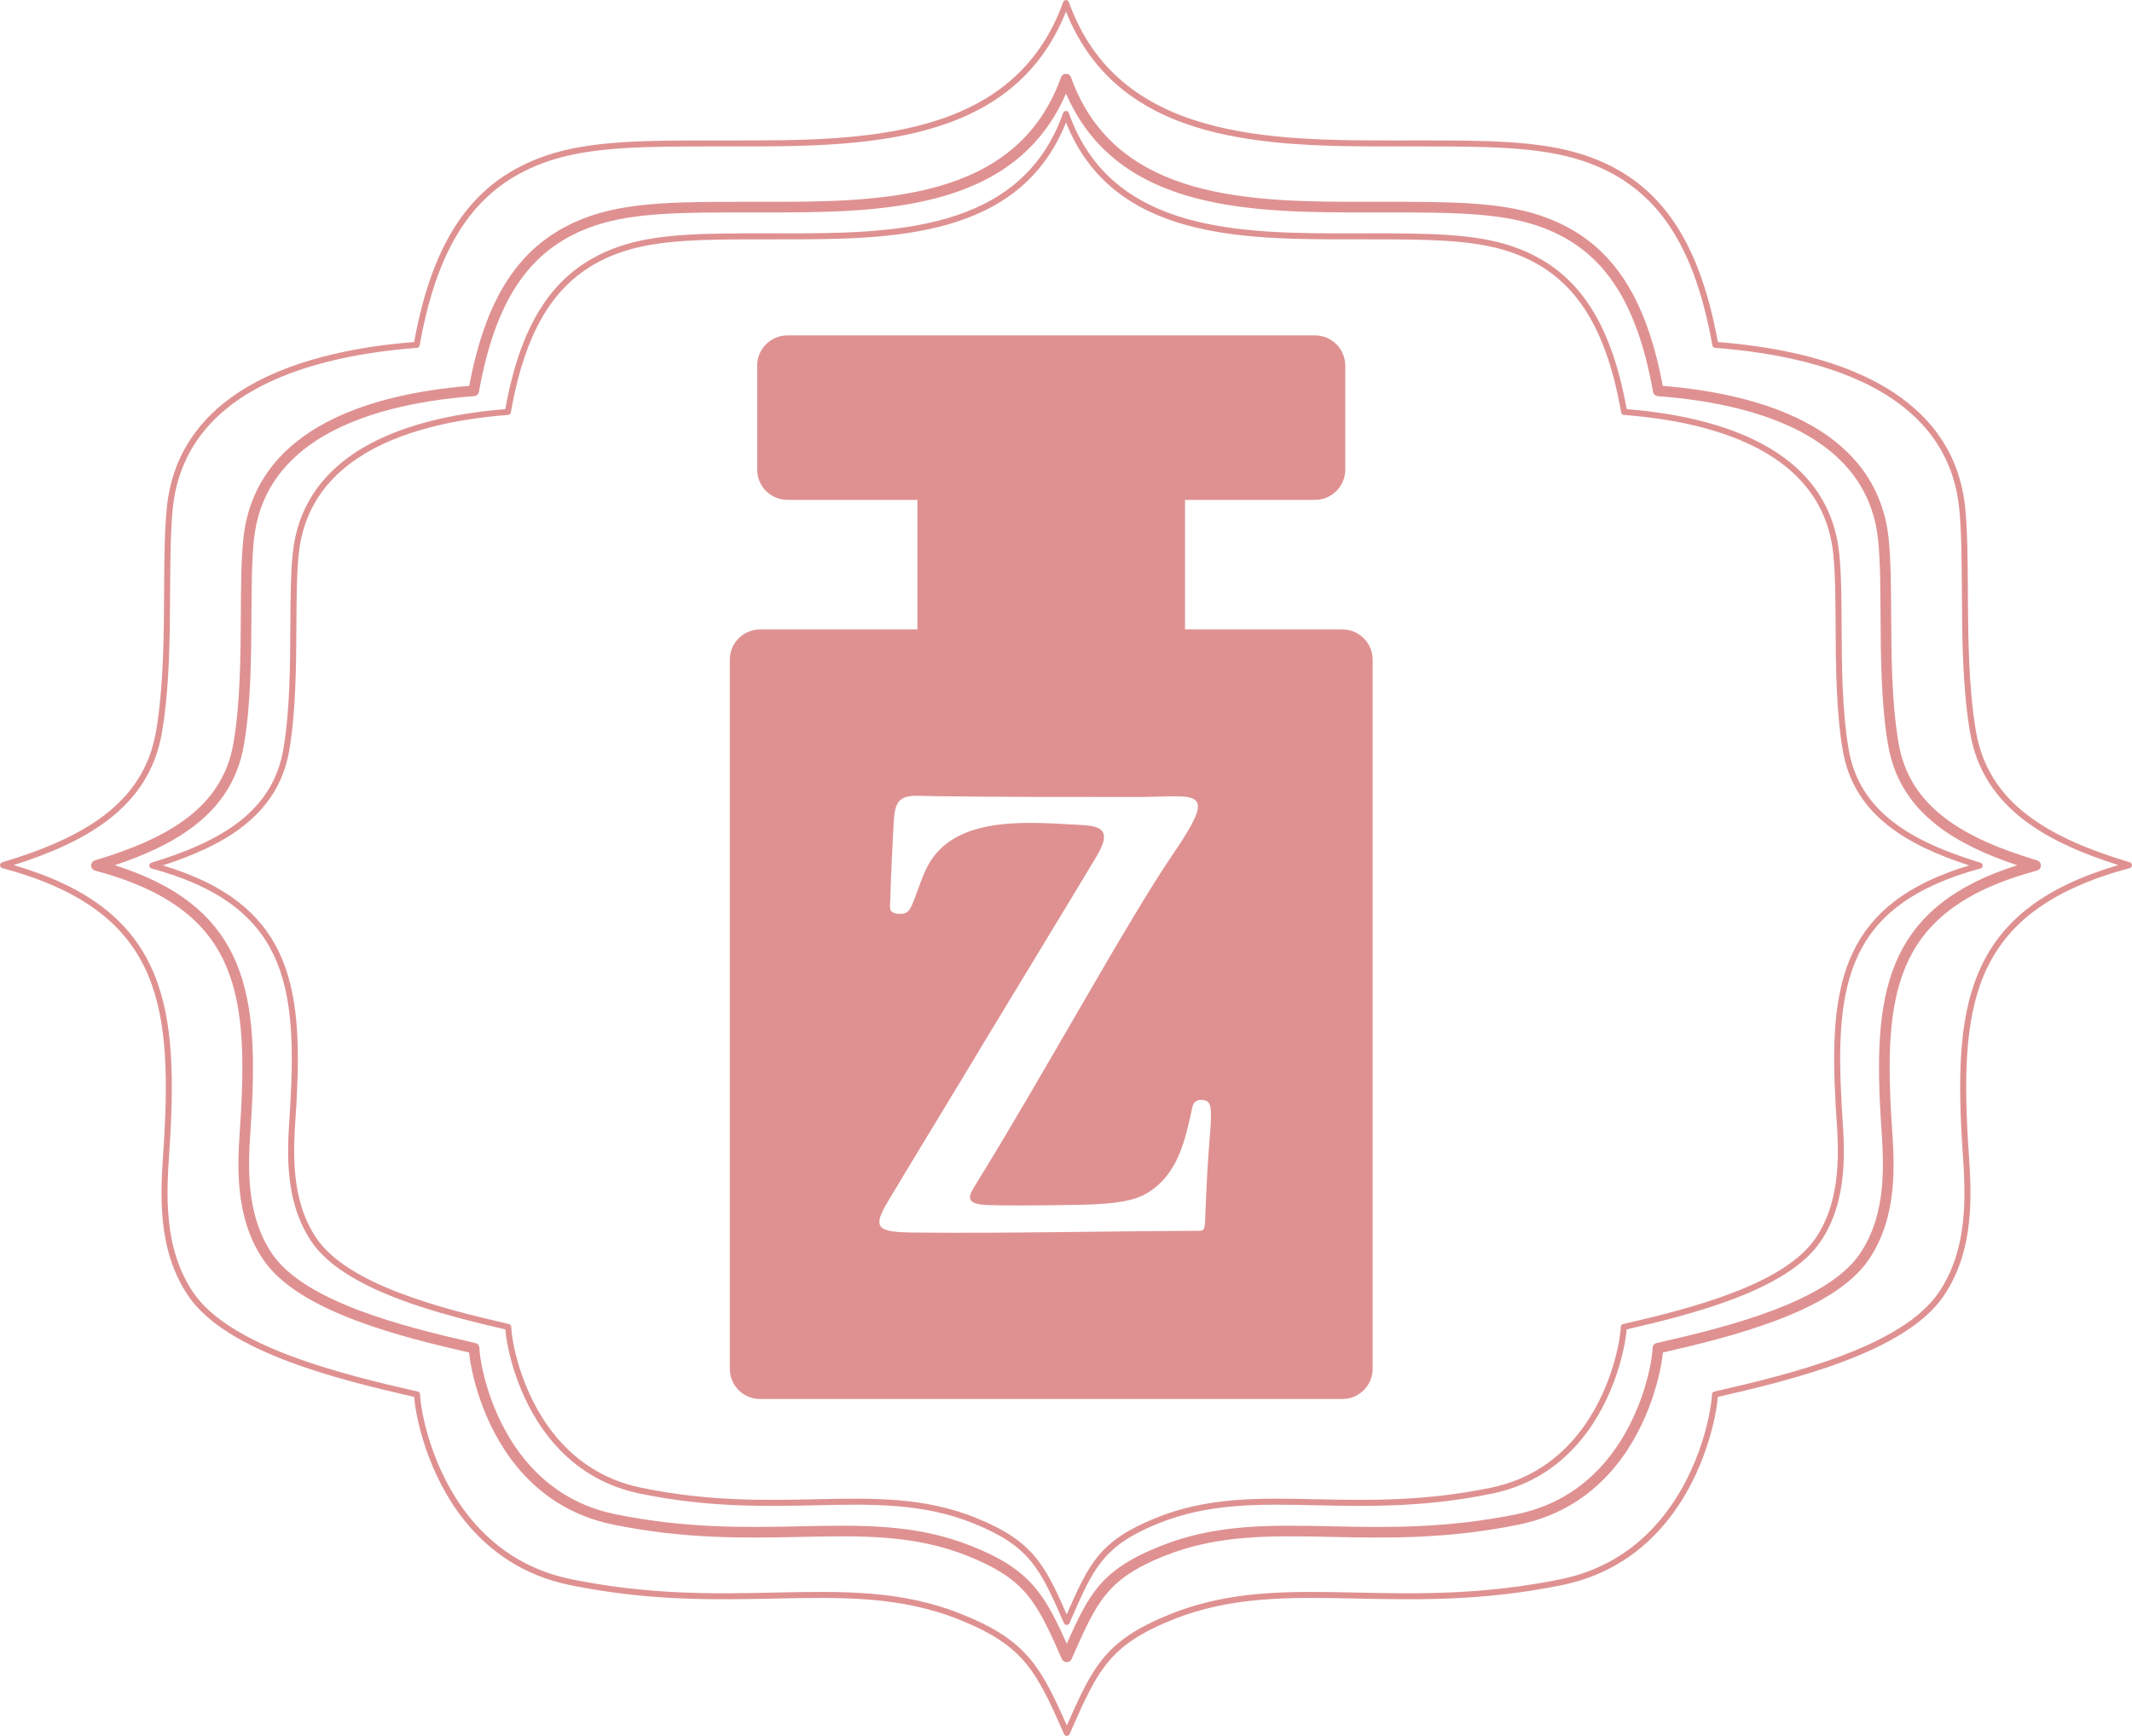 <?xml version="1.0" encoding="UTF-8"?> <!-- Creator: CorelDRAW 2018 --> <svg xmlns="http://www.w3.org/2000/svg" xmlns:xlink="http://www.w3.org/1999/xlink" xml:space="preserve" width="835px" height="680px" style="shape-rendering:geometricPrecision; text-rendering:geometricPrecision; image-rendering:optimizeQuality; fill-rule:evenodd; clip-rule:evenodd" viewBox="0 0 835 679.97"> <defs> <style type="text/css"> <![CDATA[ .fil0 {fill:#DF9191} ]]> </style> </defs> <g id="Слой_x0020_1">  <path class="fil0" d="M297.64 246.55l61.67 0 0 -50.76 -50.94 0c-6.5,0 -11.82,-5.32 -11.82,-11.82l0 -40.78c0,-6.5 5.32,-11.82 11.82,-11.82l206.69 0c6.5,0 11.81,5.32 11.81,11.82l0 40.78c0,6.5 -5.31,11.82 -11.81,11.82l-50.95 0 0 50.76 61.67 0c6.5,0 11.82,5.32 11.82,11.82l0 277.81c0,6.5 -5.32,11.82 -11.82,11.82l-228.14 0c-6.5,0 -11.81,-5.32 -11.81,-11.82l0 -277.81c0,-6.5 5.31,-11.82 11.81,-11.82zm119.11 432.71c-5.45,-12.32 -9.37,-21.02 -15.08,-27.86 -5.68,-6.8 -13.22,-11.85 -25.95,-16.96 -23.19,-9.3 -46.12,-8.82 -72.22,-8.27 -23.36,0.5 -49.26,1.05 -80.21,-5.26 -18.56,-3.78 -31.67,-13.45 -40.86,-24.68 -15.42,-18.84 -19.74,-42.14 -20.21,-49.04 -14.9,-3.4 -33.05,-7.76 -49.37,-13.93 -16.77,-6.34 -31.64,-14.6 -39.16,-25.72 -12.32,-18.21 -10.81,-40.48 -9.73,-56.4l0.31 -4.79c1.55,-27.18 0.95,-49.75 -7.67,-67.49 -8.58,-17.66 -25.2,-30.64 -55.72,-38.82 -0.63,-0.16 -1.01,-0.81 -0.84,-1.44 0.11,-0.41 0.42,-0.71 0.8,-0.83 15.76,-4.72 29.66,-10.46 40.2,-18.58 10.45,-8.05 17.62,-18.48 20.05,-32.64 2.97,-17.28 3.09,-37.24 3.19,-55.26 0.07,-12.11 0.14,-23.36 1.05,-32.38 2.11,-20.77 12.9,-35.17 27.87,-45.07 19.31,-12.78 45.56,-18.03 68.99,-19.87 3.77,-20.66 9.68,-36.5 18.12,-48.38 8.62,-12.12 19.87,-20.1 34.18,-24.86 17.26,-5.74 38.7,-5.74 65.91,-5.73l6.52 0c50.45,0.04 110.03,0.08 129.47,-54.22 0.22,-0.61 0.89,-0.93 1.51,-0.71 0.34,0.12 0.6,0.39 0.71,0.71 19.44,54.3 79.02,54.26 129.47,54.22l6.52 -0.01c27.21,0 48.65,0 65.91,5.74 14.31,4.76 25.56,12.74 34.18,24.86 8.45,11.88 14.35,27.72 18.12,48.38 23.43,1.84 49.68,7.09 68.99,19.87 14.97,9.9 25.76,24.3 27.87,45.07 0.91,9.02 0.98,20.27 1.05,32.38 0.1,18.02 0.22,37.98 3.19,55.26 2.43,14.16 9.6,24.59 20.05,32.64 10.54,8.12 24.44,13.86 40.2,18.58 0.62,0.19 0.98,0.85 0.79,1.47 -0.12,0.41 -0.44,0.7 -0.83,0.8 -30.52,8.18 -47.14,21.16 -55.72,38.82 -8.62,17.74 -9.22,40.31 -7.67,67.49l0.31 4.79c1.08,15.92 2.59,38.19 -9.73,56.4 -7.52,11.12 -22.39,19.38 -39.16,25.72 -16.32,6.17 -34.47,10.53 -49.37,13.93 -0.47,6.9 -4.79,30.2 -20.21,49.04 -9.19,11.23 -22.3,20.9 -40.86,24.68 -30.95,6.31 -56.85,5.76 -80.21,5.26 -26.1,-0.55 -49.03,-1.03 -72.22,8.27 -24.98,10.02 -29.37,19.94 -39.81,43.55l-0.56 1.27c-0.26,0.6 -0.96,0.87 -1.56,0.61 -0.28,-0.13 -0.49,-0.35 -0.6,-0.61zm-13.27 -29.37c5.52,6.61 9.36,14.75 14.35,25.98 10.34,-23.39 15.12,-33.41 40.58,-43.62 23.62,-9.48 46.78,-8.99 73.13,-8.43 23.24,0.49 49,1.04 79.7,-5.22 17.94,-3.65 30.62,-13.01 39.5,-23.86 15.75,-19.25 19.61,-43.13 19.73,-48.48 -0.02,-0.55 0.36,-1.05 0.91,-1.17 14.98,-3.41 33.42,-7.8 49.93,-14.03 16.38,-6.19 30.84,-14.19 38.04,-24.84 11.87,-17.54 10.39,-39.35 9.34,-54.92l-0.31 -4.82c-1.57,-27.54 -0.94,-50.45 7.9,-68.65 8.51,-17.51 24.54,-30.55 53.36,-38.98 -14.42,-4.58 -27.19,-10.14 -37.12,-17.8 -10.91,-8.4 -18.4,-19.3 -20.94,-34.1 -2.99,-17.45 -3.11,-37.52 -3.21,-55.66 -0.07,-12.03 -0.14,-23.21 -1.04,-32.14 -2.03,-19.97 -12.42,-33.81 -26.83,-43.35 -19.16,-12.67 -45.45,-17.79 -68.78,-19.55 -0.52,-0.04 -0.98,-0.43 -1.07,-0.97 -3.7,-20.76 -9.52,-36.57 -17.88,-48.33 -8.32,-11.69 -19.18,-19.39 -33,-23.99 -16.9,-5.62 -38.17,-5.62 -65.17,-5.61l-6.52 0c-50.3,0.04 -109.54,0.08 -130.58,-52.84 -21.04,52.92 -80.28,52.88 -130.58,52.84l-6.52 0c-27,-0.01 -48.27,-0.01 -65.17,5.61 -13.82,4.6 -24.68,12.3 -33,23.99 -8.36,11.76 -14.18,27.57 -17.88,48.33 -0.09,0.52 -0.52,0.93 -1.07,0.97 -23.33,1.76 -49.62,6.88 -68.78,19.55 -14.41,9.54 -24.8,23.38 -26.83,43.35 -0.9,8.93 -0.97,20.11 -1.04,32.14 -0.1,18.14 -0.22,38.21 -3.21,55.66 -2.54,14.8 -10.03,25.7 -20.94,34.1 -9.93,7.66 -22.7,13.22 -37.12,17.8 28.82,8.43 44.85,21.47 53.36,38.98 8.84,18.2 9.47,41.11 7.9,68.65l-0.31 4.82c-1.05,15.57 -2.53,37.38 9.34,54.92 7.2,10.65 21.66,18.65 38.04,24.84 16.51,6.23 34.95,10.62 49.93,14.03 0.51,0.12 0.91,0.58 0.91,1.13 0.1,5.26 3.93,29.22 19.73,48.52 8.88,10.85 21.56,20.21 39.5,23.86 30.7,6.26 56.46,5.71 79.69,5.22 26.36,-0.56 49.52,-1.05 73.14,8.43 13.14,5.27 20.95,10.52 26.89,17.64zm12.41 -0.04c-4.94,-11.17 -8.49,-19.05 -13.6,-25.18 -5.07,-6.07 -11.83,-10.59 -23.27,-15.18 -20.97,-8.41 -41.79,-7.97 -65.48,-7.47 -21.36,0.45 -45.04,0.96 -73.38,-4.82 -17.19,-3.5 -29.34,-12.46 -37.84,-22.85 -13.71,-16.75 -17.91,-37.34 -18.6,-44.56 -13.48,-3.08 -29.76,-7.03 -44.44,-12.58 -15.48,-5.84 -29.21,-13.49 -36.2,-23.84 -11.43,-16.89 -10.04,-37.4 -9.05,-52.06l0.28 -4.36c1.41,-24.64 0.87,-45.09 -6.89,-61.07 -7.69,-15.84 -22.66,-27.5 -50.18,-34.87 -1.11,-0.3 -1.77,-1.44 -1.48,-2.55 0.2,-0.73 0.76,-1.27 1.44,-1.46 14.26,-4.28 26.82,-9.46 36.32,-16.78 9.33,-7.19 15.74,-16.5 17.91,-29.14 2.7,-15.7 2.8,-33.85 2.89,-50.24 0.07,-11.08 0.13,-21.36 0.96,-29.62 1.96,-19.3 11.98,-32.67 25.87,-41.86 17.57,-11.62 41.33,-16.48 62.63,-18.22 3.48,-18.62 8.87,-32.96 16.56,-43.77 7.99,-11.24 18.42,-18.64 31.68,-23.05 15.9,-5.29 35.53,-5.28 60.44,-5.28l5.94 0c45.69,0.04 99.65,0.08 117.14,-48.78 0.38,-1.08 1.58,-1.65 2.66,-1.26 0.61,0.22 1.06,0.69 1.26,1.26 17.49,48.86 71.45,48.82 117.14,48.78l5.94 -0.01c24.91,0.01 44.54,0 60.44,5.29 13.27,4.41 23.69,11.81 31.68,23.05 7.69,10.81 13.08,25.15 16.56,43.77 21.3,1.74 45.06,6.6 62.63,18.22 13.89,9.19 23.91,22.56 25.87,41.86 0.83,8.26 0.89,18.54 0.96,29.62 0.09,16.39 0.19,34.54 2.89,50.24 2.17,12.64 8.58,21.95 17.91,29.14 9.5,7.32 22.08,12.51 36.34,16.79 1.1,0.32 1.73,1.48 1.4,2.58 -0.21,0.72 -0.78,1.24 -1.46,1.42 -27.52,7.37 -42.49,19.03 -50.18,34.87 -7.76,15.98 -8.3,36.42 -6.89,61.07l0.28 4.36c0.99,14.66 2.38,35.17 -9.05,52.06 -6.99,10.35 -20.72,18 -36.2,23.84 -14.68,5.55 -30.96,9.5 -44.44,12.58 -0.69,7.22 -4.89,27.81 -18.6,44.56 -8.5,10.39 -20.65,19.35 -37.84,22.85 -28.34,5.78 -52.02,5.27 -73.38,4.82 -23.69,-0.5 -44.52,-0.94 -65.48,7.47 -22.4,8.99 -26.36,17.93 -35.77,39.2l-0.51 1.16c-0.46,1.05 -1.69,1.52 -2.74,1.06 -0.5,-0.22 -0.86,-0.6 -1.07,-1.06zm-10.41 -27.85c4.78,5.72 8.17,12.61 12.32,21.87 8.94,-20.12 13.81,-29.08 36.64,-38.24 21.74,-8.72 42.95,-8.27 67.1,-7.76 21.15,0.45 44.58,0.95 72.47,-4.74 16.1,-3.28 27.48,-11.68 35.45,-21.42 14.19,-17.33 17.66,-38.78 17.77,-43.59 -0.01,-0.95 0.65,-1.82 1.62,-2.04 13.63,-3.1 30.4,-7.09 45.41,-12.76 14.76,-5.57 27.78,-12.76 34.21,-22.27 10.63,-15.72 9.3,-35.4 8.35,-49.47l-0.28 -4.41c-1.45,-25.27 -0.86,-46.31 7.3,-63.1 7.58,-15.6 21.55,-27.36 46.22,-35.15 -12.01,-4.02 -22.66,-8.89 -31.12,-15.41 -10.14,-7.82 -17.11,-17.95 -19.47,-31.73 -2.75,-15.98 -2.85,-34.34 -2.95,-50.93 -0.06,-10.95 -0.12,-21.12 -0.94,-29.23 -1.81,-17.86 -11.12,-30.25 -24.03,-38.79 -17.28,-11.44 -41.07,-16.07 -62.2,-17.66 -0.95,-0.05 -1.77,-0.75 -1.94,-1.73 -3.35,-18.78 -8.61,-33.07 -16.14,-43.66 -7.46,-10.49 -17.19,-17.4 -29.59,-21.52 -15.26,-5.07 -34.6,-5.07 -59.14,-5.07l-5.94 0.01c-45.48,0.03 -98.91,0.06 -119.1,-46.58 -20.19,46.64 -73.62,46.61 -119.1,46.58l-5.94 0c-24.54,-0.01 -43.88,-0.01 -59.14,5.06 -12.4,4.12 -22.13,11.03 -29.59,21.52 -7.53,10.59 -12.79,24.88 -16.14,43.66 -0.16,0.92 -0.92,1.65 -1.89,1.72 -21.15,1.59 -44.95,6.23 -62.25,17.67 -12.91,8.54 -22.22,20.93 -24.03,38.79 -0.82,8.11 -0.88,18.28 -0.94,29.23 -0.1,16.59 -0.2,34.95 -2.95,50.93 -2.36,13.78 -9.33,23.91 -19.47,31.73 -8.46,6.52 -19.11,11.39 -31.12,15.41 24.67,7.79 38.64,19.55 46.22,35.15 8.16,16.79 8.75,37.83 7.3,63.1l-0.28 4.41c-0.95,14.07 -2.28,33.75 8.35,49.47 6.43,9.51 19.45,16.7 34.21,22.27 15.01,5.67 31.79,9.66 45.41,12.76 0.92,0.21 1.61,1.02 1.62,2 0.09,4.72 3.54,26.24 17.77,43.63 7.97,9.74 19.35,18.14 35.45,21.42 27.89,5.69 51.32,5.19 72.47,4.74 24.15,-0.51 45.36,-0.96 67.1,7.76 12.16,4.87 19.4,9.75 24.92,16.37zm11.22 13.81c-4.68,-10.74 -8.05,-18.31 -12.94,-24.26 -4.86,-5.9 -11.32,-10.29 -22.24,-14.73 -19.9,-8.1 -39.59,-7.68 -62,-7.19 -20.1,0.43 -42.37,0.91 -68.99,-4.59 -15.99,-3.31 -27.3,-11.77 -35.21,-21.58 -13.2,-16.36 -16.96,-36.55 -17.4,-42.72 -12.79,-2.96 -28.35,-6.76 -42.34,-12.12 -14.45,-5.54 -27.26,-12.76 -33.74,-22.49 -10.62,-15.92 -9.32,-35.36 -8.39,-49.25l0.26 -4.18c1.34,-23.68 0.82,-43.34 -6.57,-58.77 -7.35,-15.35 -21.61,-26.64 -47.8,-33.75 -0.63,-0.17 -1,-0.82 -0.83,-1.45 0.12,-0.44 0.48,-0.75 0.9,-0.84 13.48,-4.11 25.38,-9.1 34.4,-16.15 8.95,-7 15.1,-16.06 17.18,-28.36 2.55,-15.06 2.65,-32.45 2.73,-48.16 0.06,-10.56 0.12,-20.36 0.91,-28.23 1.81,-18.16 11.12,-30.75 24.02,-39.41 16.6,-11.13 39.13,-15.71 59.25,-17.33 3.25,-17.98 8.33,-31.76 15.59,-42.12 7.43,-10.6 17.12,-17.58 29.46,-21.74 14.85,-5.01 33.3,-5.01 56.71,-5l5.6 0c43.31,0.03 94.46,0.07 111.13,-47.16 0.21,-0.61 0.89,-0.93 1.5,-0.72 0.35,0.13 0.61,0.4 0.72,0.72 16.67,47.23 67.82,47.19 111.13,47.16l5.6 -0.01c23.41,0 41.86,0 56.71,5.01 12.34,4.16 22.03,11.14 29.46,21.74 7.26,10.36 12.34,24.14 15.59,42.12 20.12,1.62 42.65,6.2 59.25,17.33 12.9,8.66 22.21,21.25 24.02,39.41 0.79,7.87 0.85,17.67 0.91,28.23 0.08,15.71 0.18,33.1 2.73,48.16 2.08,12.3 8.23,21.36 17.18,28.36 9.05,7.07 20.98,12.07 34.5,16.18 0.62,0.18 0.97,0.84 0.78,1.46 -0.12,0.41 -0.44,0.7 -0.81,0.8 -26.19,7.11 -40.45,18.4 -47.8,33.75 -7.39,15.43 -7.91,35.09 -6.57,58.77l0.26 4.18c0.93,13.89 2.23,33.33 -8.39,49.25 -6.48,9.73 -19.29,16.95 -33.74,22.49 -13.99,5.36 -29.55,9.16 -42.34,12.12 -0.44,6.17 -4.2,26.36 -17.4,42.72 -7.91,9.81 -19.22,18.27 -35.21,21.58 -26.62,5.5 -48.89,5.02 -68.99,4.59 -22.41,-0.49 -42.1,-0.91 -62,7.19 -21.42,8.71 -25.18,17.35 -34.14,37.89l-0.48 1.1c-0.26,0.6 -0.95,0.87 -1.55,0.61 -0.28,-0.12 -0.49,-0.35 -0.61,-0.61zm-11.12 -25.75c4.7,5.71 7.98,12.71 12.2,22.33 8.81,-20.18 13,-28.89 34.81,-37.76 20.34,-8.27 40.26,-7.85 62.94,-7.36 19.97,0.43 42.09,0.91 68.47,-4.54 15.37,-3.18 26.23,-11.31 33.85,-20.75 13.49,-16.72 16.81,-37.44 16.92,-42.14 -0.02,-0.56 0.35,-1.07 0.92,-1.2 12.86,-2.97 28.71,-6.79 42.89,-12.23 14.05,-5.38 26.45,-12.34 32.62,-21.59 10.17,-15.24 8.9,-34.22 8,-47.78l-0.27 -4.21c-1.35,-24.02 -0.81,-44.02 6.81,-59.91 7.28,-15.22 20.97,-26.57 45.5,-33.93 -12.23,-3.97 -23.05,-8.79 -31.5,-15.4 -9.4,-7.35 -15.86,-16.88 -18.05,-29.82 -2.58,-15.22 -2.68,-32.73 -2.77,-48.54 -0.06,-10.49 -0.11,-20.23 -0.89,-28.01 -1.74,-17.35 -10.64,-29.39 -23,-37.68 -16.43,-11.02 -38.99,-15.48 -59.02,-17.01 -0.53,-0.04 -0.98,-0.43 -1.08,-0.98 -3.18,-18.07 -8.17,-31.84 -15.35,-42.07 -7.12,-10.16 -16.42,-16.86 -28.27,-20.85 -14.5,-4.89 -32.78,-4.89 -55.97,-4.89l-5.6 0c-43.17,0.04 -93.98,0.07 -112.24,-45.78 -18.26,45.85 -69.07,45.82 -112.24,45.78l-5.6 0.01c-23.19,-0.01 -41.47,-0.01 -55.97,4.88 -11.84,3.99 -21.15,10.69 -28.27,20.85 -7.18,10.23 -12.17,24 -15.35,42.07 -0.09,0.52 -0.53,0.94 -1.08,0.98 -20.03,1.53 -42.59,5.99 -59.02,17.01 -12.36,8.29 -21.26,20.33 -23,37.68 -0.78,7.78 -0.83,17.52 -0.89,28.01 -0.09,15.81 -0.19,33.32 -2.77,48.54 -2.19,12.95 -8.65,22.47 -18.05,29.82 -8.45,6.61 -19.27,11.43 -31.5,15.4 24.53,7.36 38.22,18.71 45.5,33.93 7.62,15.89 8.16,35.89 6.81,59.91l-0.27 4.21c-0.9,13.56 -2.17,32.54 8,47.78 6.17,9.25 18.57,16.21 32.62,21.59 14.18,5.44 30.03,9.26 42.89,12.23 0.52,0.12 0.91,0.58 0.92,1.13 0.08,4.58 3.37,25.42 16.92,42.21 7.62,9.44 18.48,17.57 33.85,20.75 26.38,5.45 48.5,4.97 68.47,4.54 22.67,-0.49 42.6,-0.91 62.94,7.36 11.31,4.6 18.05,9.2 23.17,15.43zm-22.51 -147.61c26.1,-42.31 58.65,-102 76.32,-127.88 17.67,-25.88 10,-22.69 -11.81,-22.38 -27.32,-0.01 -54.56,0.05 -81.87,-0.34 -9.88,-0.14 -14.95,-1.58 -15.59,8.84 -0.51,8.4 -1.26,23.91 -1.43,31.59 -0.07,3.19 -0.94,5.27 3.06,5.65 3.69,0.35 4.56,-1.38 5.78,-4.27 1.99,-4.73 3.91,-11.66 6.87,-16.32 11.69,-18.34 40.02,-15.14 59.24,-14.18 8.61,0.43 11.52,2.72 5.74,12.42 -11.58,19.39 -36.3,59.89 -40.61,67.12 -13.58,22.71 -27.47,45.26 -41.03,67.94 -6.32,10.59 -4.1,12.02 10.48,12.16 36.69,0.36 73.29,-0.54 109.95,-0.67 3.46,-0.01 3.65,0.29 3.86,-5.17 0.4,-10.48 0.86,-20.58 1.74,-31.19 0.82,-9.96 0.94,-14.03 -1.77,-14.73 -2.48,-0.65 -4.45,0.21 -4.92,2.29 -2.95,13.19 -5.44,26.75 -18.21,34.26 -7.35,4.32 -21.14,4.3 -34.34,4.47 -11.09,0.15 -21.74,0.2 -27.52,-0.02 -10.18,-0.39 -7.48,-3.85 -3.94,-9.59z"></path> </g> </svg> 
